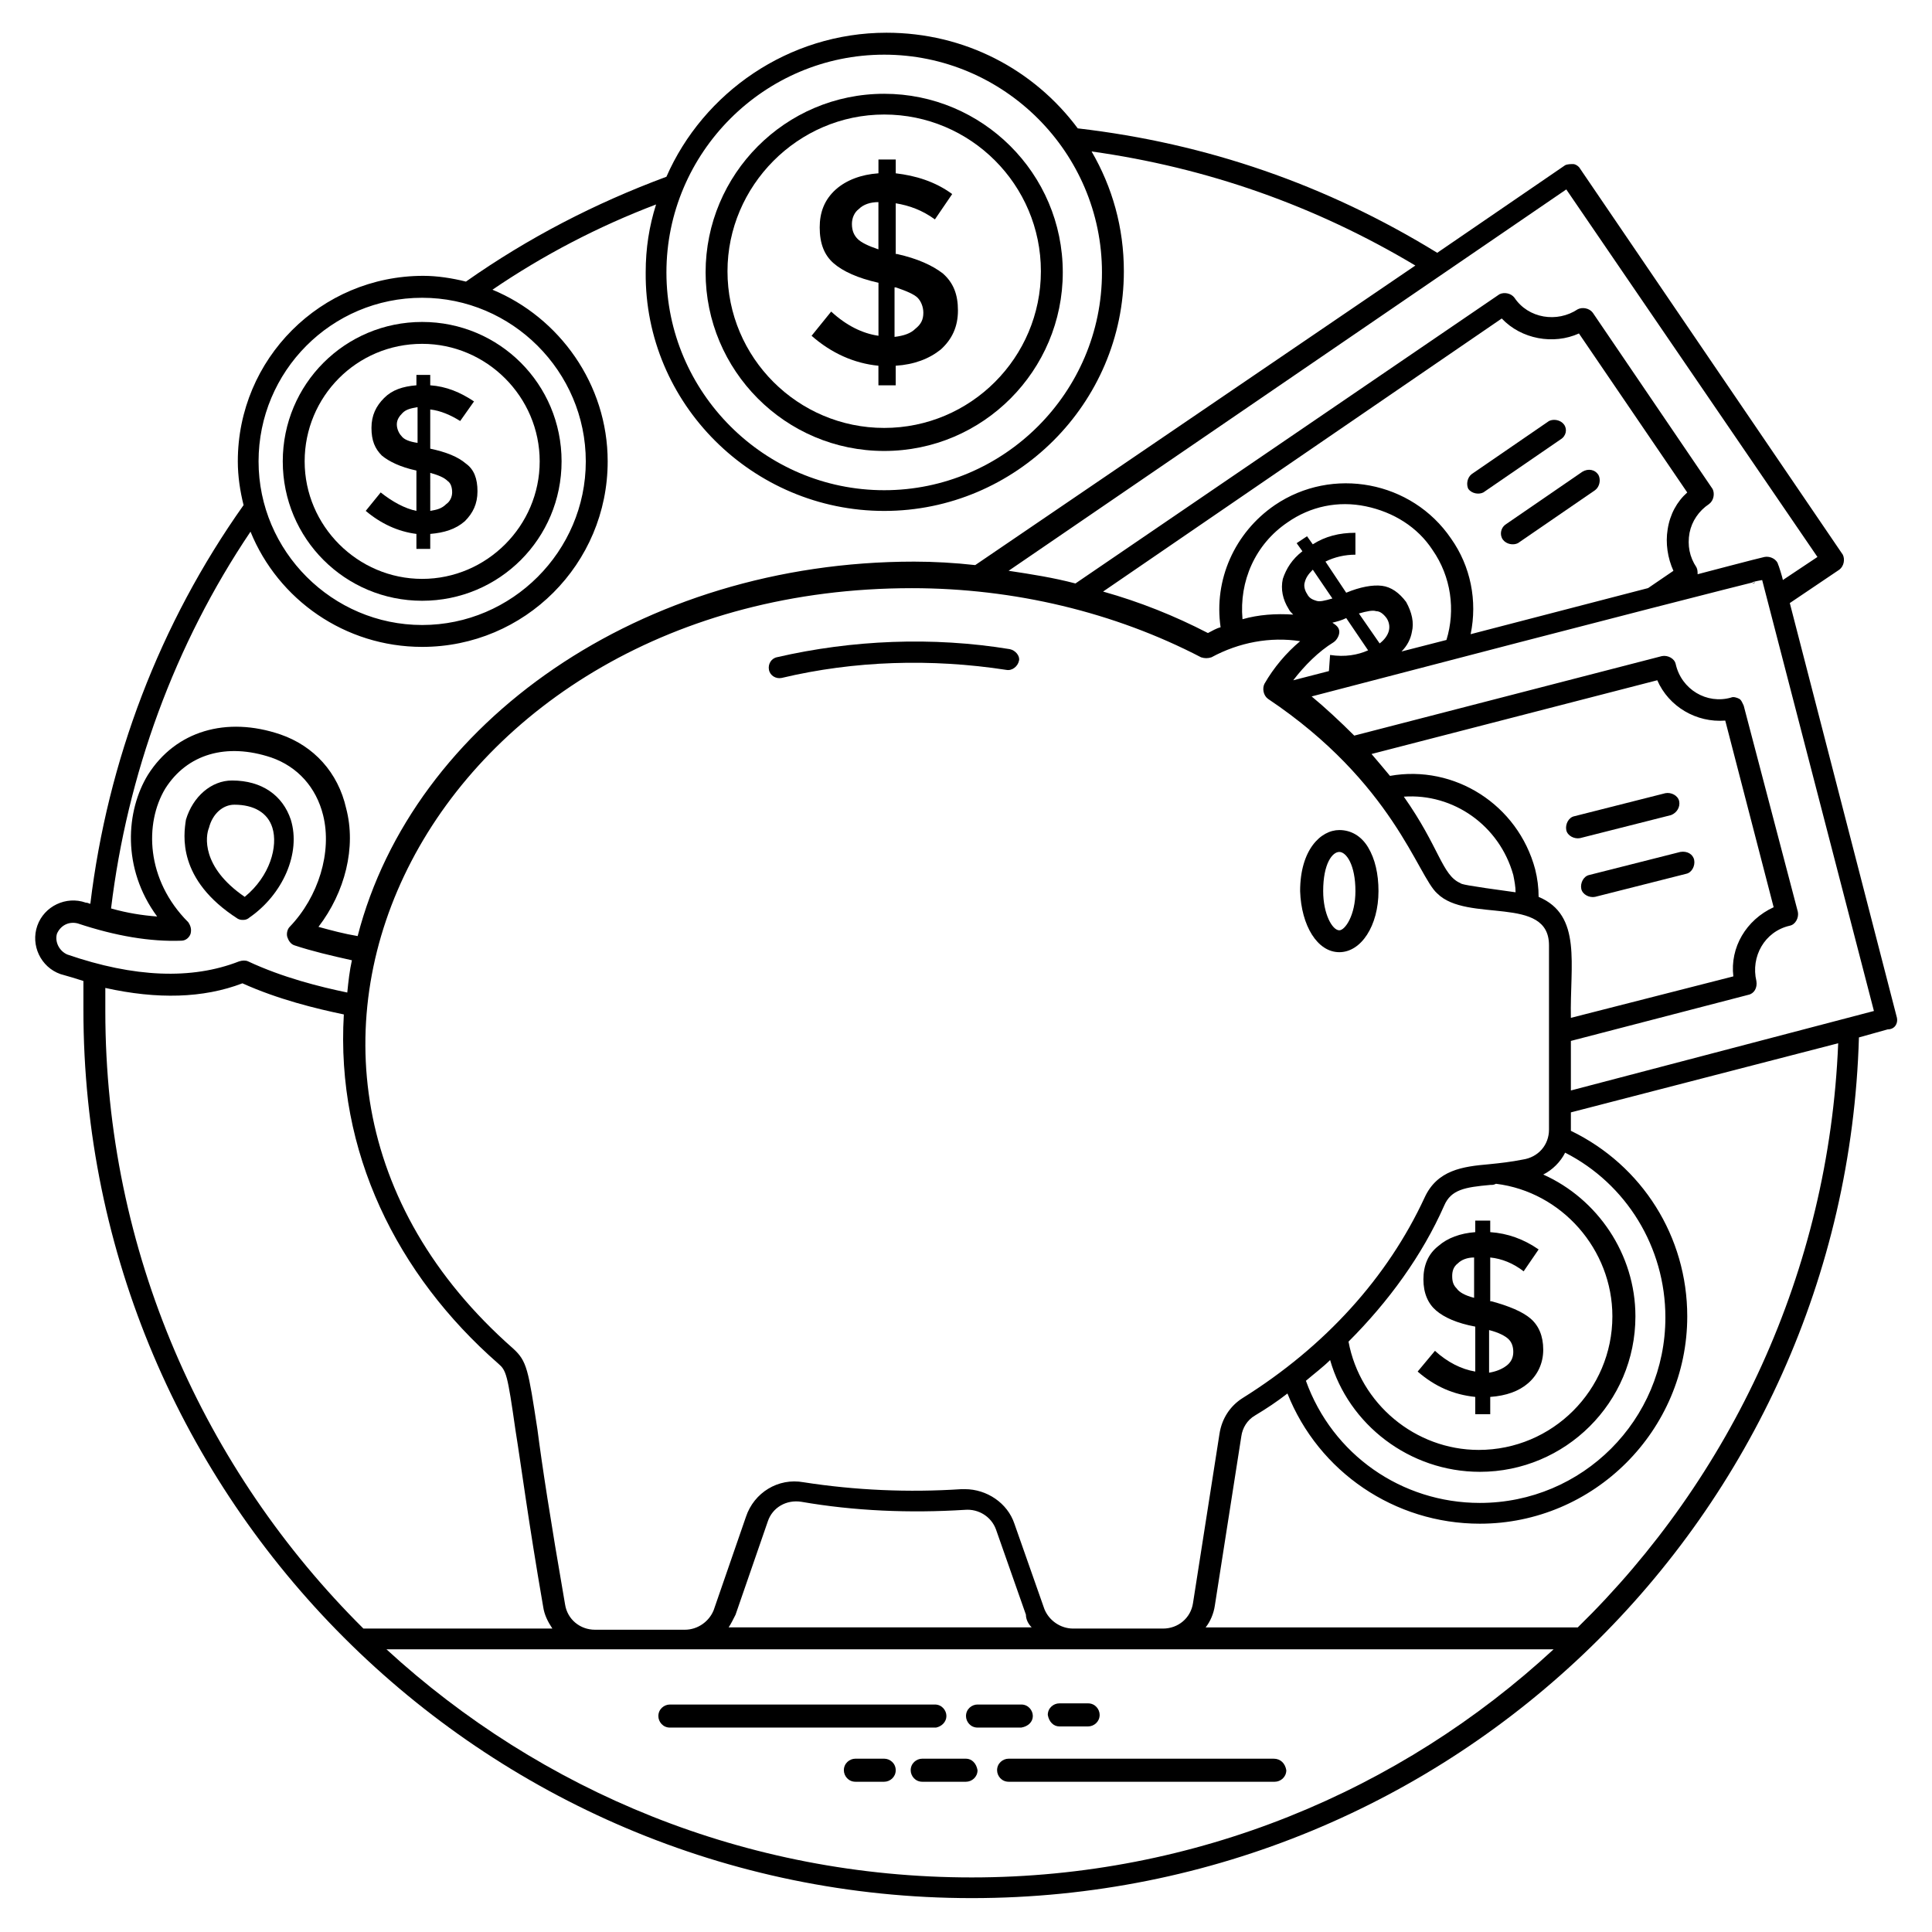 <?xml version="1.0" encoding="UTF-8"?>
<!-- Uploaded to: ICON Repo, www.svgrepo.com, Generator: ICON Repo Mixer Tools -->
<svg fill="#000000" width="800px" height="800px" version="1.1" viewBox="144 144 512 512" xmlns="http://www.w3.org/2000/svg">
 <g>
  <path d="m394.81 598.77c0-1.527-1.223-3.055-3.055-3.055l-70.227 0.004c-1.527 0-3.055 1.223-3.055 3.055 0 1.527 1.223 3.055 3.055 3.055h70.535c1.523-0.309 2.746-1.531 2.746-3.059z"/>
  <path d="m417.71 598.77c0-1.527-1.223-3.055-3.055-3.055h-11.602c-1.527 0-3.055 1.223-3.055 3.055 0 1.527 1.223 3.055 3.055 3.055h11.602c1.836-0.305 3.055-1.527 3.055-3.055z"/>
  <path d="m424.73 601.52h7.633c1.527 0 3.055-1.223 3.055-3.055 0-1.527-1.223-3.055-3.055-3.055h-7.633c-1.527 0-3.055 1.223-3.055 3.055 0.309 1.832 1.527 3.055 3.055 3.055z"/>
  <path d="m481.52 610.07h-70.227c-1.527 0-3.055 1.223-3.055 3.055 0 1.527 1.223 3.055 3.055 3.055h70.535c1.527 0 3.055-1.223 3.055-3.055-0.309-1.832-1.531-3.055-3.363-3.055z"/>
  <path d="m400 610.07h-11.602c-1.527 0-3.055 1.223-3.055 3.055 0 1.527 1.223 3.055 3.055 3.055h11.602c1.527 0 3.055-1.223 3.055-3.055-0.309-1.832-1.531-3.055-3.055-3.055z"/>
  <path d="m378.32 610.07h-7.633c-1.527 0-3.055 1.223-3.055 3.055 0 1.527 1.223 3.055 3.055 3.055h7.633c1.527 0 3.055-1.223 3.055-3.055-0.004-1.832-1.527-3.055-3.055-3.055z"/>
  <path d="m378.32 263.51c26.258 0 47.328-21.375 47.328-47.328 0-26.258-21.375-47.328-47.328-47.328-26.258 0-47.328 21.375-47.328 47.328s21.066 47.328 47.328 47.328zm0-89.16c22.902 0 41.527 18.625 41.527 41.527s-18.625 41.527-41.527 41.527c-22.902 0-41.527-18.625-41.527-41.527 0-22.594 18.625-41.527 41.527-41.527z"/>
  <path d="m364.27 226.57-5.191 6.414c5.191 4.582 11.297 7.328 17.711 7.938v5.191h4.582v-5.191c4.887-0.305 8.855-1.832 11.91-4.273 3.055-2.75 4.582-6.106 4.582-10.383 0-4.273-1.223-7.328-3.969-9.77-2.75-2.137-6.719-3.969-12.215-5.191h-0.305v-13.434c3.664 0.609 7.023 1.832 10.383 4.273l4.582-6.719c-4.582-3.359-9.77-4.887-14.961-5.496v-3.664h-4.582v3.664c-4.582 0.305-8.551 1.832-11.297 4.273-3.055 2.75-4.273 6.106-4.273 10.078 0 4.273 1.223 7.328 3.664 9.465 2.441 2.137 6.414 3.969 11.91 5.191v14.047c-4.285-0.613-8.562-2.75-12.531-6.414zm17.098-6.414c2.75 0.918 4.887 1.832 5.801 2.75 0.918 0.918 1.527 2.441 1.527 3.969 0 1.832-0.609 3.055-2.137 4.273-1.223 1.223-3.055 1.832-5.496 2.137v-13.129zm-10.074-12.824c-0.918-0.918-1.527-2.137-1.527-3.969 0-1.527 0.609-3.055 1.832-3.969 1.223-1.223 3.055-1.832 5.191-1.832v12.52c-2.75-0.918-4.582-1.832-5.496-2.75z"/>
  <path d="m521.22 483.05c0 3.664 1.223 6.414 3.359 8.246s5.496 3.359 10.383 4.273v11.91c-3.664-0.609-7.328-2.441-10.688-5.496l-4.582 5.496c4.582 3.969 9.465 6.106 15.266 6.719v4.582h3.969v-4.582c4.273-0.305 7.633-1.527 10.078-3.664 2.441-2.137 3.969-5.191 3.969-8.855 0-3.664-1.223-6.414-3.359-8.246-2.137-1.832-5.801-3.359-10.383-4.582h-0.305v-11.602c3.055 0.305 6.106 1.527 8.855 3.664l3.969-5.801c-3.969-2.75-8.246-4.273-12.824-4.582v-3.055h-3.969v3.055c-3.969 0.305-7.328 1.527-9.77 3.664-2.746 2.137-3.969 5.191-3.969 8.855zm17.402 13.434c2.441 0.609 4.273 1.527 5.191 2.441 0.918 0.918 1.223 2.137 1.223 3.359 0 1.527-0.609 2.75-1.832 3.664-1.223 0.918-2.75 1.527-4.582 1.832zm-8.242-17.707c0.918-0.918 2.441-1.527 4.273-1.527v10.688c-2.441-0.609-3.969-1.527-4.582-2.441-0.918-0.918-1.223-1.832-1.223-3.359 0.004-1.223 0.309-2.445 1.531-3.359z"/>
  <path d="m255.88 303.21c20.457 0 36.945-16.488 36.945-36.945s-16.488-36.945-36.945-36.945c-20.457 0-36.945 16.488-36.945 36.945s16.488 36.945 36.945 36.945zm0-68.09c17.098 0 31.145 14.047 31.145 31.145 0 17.098-14.047 31.145-31.145 31.145s-31.145-14.047-31.145-31.145c0-17.102 13.738-31.145 31.145-31.145z"/>
  <path d="m244.89 274.5-3.969 4.887c3.969 3.359 8.551 5.496 13.434 6.106v3.969h3.664v-3.969c3.664-0.305 6.719-1.223 9.16-3.359 2.137-2.137 3.359-4.582 3.359-7.938 0-3.359-0.918-5.801-3.055-7.328-2.137-1.832-5.191-3.055-9.465-3.969v-10.383c2.75 0.305 5.496 1.527 7.938 3.055l3.664-5.191c-3.664-2.441-7.328-3.969-11.602-4.273v-2.75h-3.664v2.75c-3.664 0.305-6.414 1.223-8.551 3.359s-3.359 4.582-3.359 7.938c0 3.359 0.918 5.496 2.75 7.328 1.832 1.527 4.887 3.055 9.16 3.969v10.688c-3.055-0.613-6.41-2.445-9.465-4.887zm13.129-5.191c2.137 0.609 3.664 1.223 4.582 2.137 0.918 0.609 1.223 1.832 1.223 3.055s-0.609 2.441-1.527 3.055c-1.223 1.219-2.445 1.527-4.277 1.832zm-7.633-9.77c-0.609-0.609-1.223-1.832-1.223-3.055 0-1.223 0.609-2.137 1.527-3.055 0.918-0.918 2.137-1.223 3.969-1.527v9.465c-2.137-0.301-3.664-0.914-4.273-1.828z"/>
  <path d="m558.47 256.49c-0.918-1.223-2.75-1.527-3.969-0.918l-20.457 14.047c-1.223 0.918-1.527 2.75-0.918 3.969 0.918 1.223 2.75 1.527 3.969 0.918l20.457-14.047c1.531-0.914 1.836-2.746 0.918-3.969z"/>
  <path d="m563.36 269.01-20.457 14.047c-1.223 0.918-1.527 2.75-0.609 3.969 0.918 1.223 2.75 1.527 3.969 0.918l20.457-14.047c1.223-0.918 1.527-2.75 0.918-3.969-0.918-1.527-2.75-1.832-4.277-0.918z"/>
  <path d="m646.71 413.74-28.395-109.92 13.129-8.855c1.223-0.918 1.527-2.75 0.918-3.969l-69.617-102.29c-0.305-0.609-1.223-1.223-1.832-1.223-0.609 0-1.527 0-2.137 0.305l-33.895 23.207c-29.312-18.016-61.066-29.008-95.266-32.977-11.602-15.574-29.922-25.344-50.688-25.344-25.953 0-48.551 15.879-58.32 38.168-18.93 7.023-36.641 16.184-53.129 27.785-3.664-0.918-7.633-1.527-11.297-1.527-27.176 0-49.16 21.984-49.16 49.16 0 3.969 0.609 7.938 1.527 11.602-22.289 31.453-36.031 67.789-40.609 105.65-0.305 0-0.609-0.305-1.223-0.305-5.191-1.832-10.992 0.918-12.824 6.106-1.832 5.191 0.918 10.992 6.106 12.824 2.137 0.609 4.273 1.223 6.106 1.832v7.633c0 129.77 105.65 235.42 235.42 235.42 127.63 0 231.45-101.37 235.11-228.09l7.633-2.137c1.836 0 2.754-1.527 2.445-3.055zm-87.629-219.54 66.562 97.402-9.16 6.106c0-0.305-1.223-4.273-1.223-3.969-0.305-1.527-2.137-2.441-3.664-2.137-0.305 0-18.93 4.887-17.711 4.582 0-0.609 0-1.223-0.305-1.832-1.832-2.75-2.441-5.801-1.832-9.16 0.609-3.055 2.441-5.801 5.191-7.633 1.223-0.918 1.527-2.75 0.918-3.969l-31.754-46.719c-0.918-1.223-2.75-1.527-3.969-0.918-5.496 3.664-13.129 2.441-16.793-3.055-0.918-1.223-2.75-1.527-3.969-0.918l-112.37 76.645c-5.801-1.527-11.602-2.441-17.711-3.359zm28.395 101.07-6.719 4.582-47.023 12.215c1.832-8.855 0-18.016-5.191-25.344-10.383-15.266-31.449-19.238-46.719-8.855-10.688 7.328-16.184 19.848-14.352 32.367-1.223 0.305-2.137 0.918-3.359 1.527-8.855-4.582-18.016-8.246-27.785-10.992l105.65-72.367c5.191 5.496 13.742 7.023 20.457 3.969l28.703 42.137c-2.75 2.441-4.582 5.801-5.191 9.77-0.609 3.664 0 7.637 1.527 10.992zm-70.84 8.246c-1.832-2.441-3.969-3.969-6.414-4.273-2.441-0.305-5.801 0.305-9.465 1.832l-5.496-8.246c2.441-1.223 5.191-1.832 7.938-1.832v-5.801c-4.273 0-7.938 0.918-11.297 3.055l-1.527-2.137-2.75 1.832 1.527 2.137c-2.75 2.137-4.273 4.582-5.191 7.328-0.609 2.75 0 5.496 1.527 7.938 0.305 0.609 0.609 0.918 1.223 1.527-4.582-0.305-9.16 0-13.434 1.223-0.918-10.078 3.359-19.848 11.91-25.648 6.106-4.273 13.434-5.801 20.762-4.273s13.742 5.496 17.711 11.602c4.887 7.023 6.106 15.879 3.664 23.816l-11.91 3.055c1.527-1.527 2.441-3.359 2.75-5.191 0.613-2.445 0-5.195-1.527-7.941zm86.719 99.234-43.055 10.992c-0.305-14.047 3.055-27.176-8.551-32.062 0-2.441-0.305-4.887-0.918-7.328-4.582-17.098-21.375-27.785-38.473-24.734-1.527-1.832-3.055-3.664-4.887-5.801l75.723-19.543c3.055 7.023 10.383 11.297 18.016 10.688l12.824 49.465c-7.32 3.363-11.598 10.691-10.68 18.324zm-67.176 131.3c22.594 0 41.223-18.32 41.223-41.223 0-16.488-10.078-31.145-24.426-37.559 2.441-1.223 4.582-3.359 5.801-5.801 16.184 8.246 26.566 25.039 26.566 43.664 0 27.176-21.984 49.16-49.16 49.16-20.762 0-39.082-12.824-46.105-32.367 2.137-1.832 4.582-3.664 6.414-5.496 4.879 17.102 21.062 29.621 39.688 29.621zm-34.809-34.504c10.688-10.688 19.543-22.902 25.344-36.031 1.832-4.273 5.496-4.887 12.215-5.496 0.609 0 0.918 0 1.527-0.305 17.406 2.137 30.84 17.406 30.84 35.113 0 19.543-15.879 35.418-35.418 35.418-16.797 0.004-31.453-12.211-34.508-28.699zm44.273-119.08c-13.434-1.832-14.352-2.137-14.656-2.441-4.887-2.137-5.496-9.465-14.961-22.902 13.129-0.918 25.344 7.633 29.008 20.762 0.305 1.527 0.609 3.055 0.609 4.582zm-20.762 0.305c7.938 7.938 29.617 0.305 29.617 13.742v48.859c0 3.969-2.75 7.328-7.023 7.938-3.055 0.609-5.801 0.918-8.855 1.223-7.023 0.609-13.742 1.527-17.098 8.855-9.77 21.07-26.258 39.391-48.242 53.129-3.359 2.137-5.496 5.496-6.106 9.465l-7.023 44.887c-0.609 3.969-3.969 6.719-7.938 6.719h-23.816c-3.359 0-6.414-2.137-7.633-5.191l-7.938-22.594c-1.832-5.496-7.328-9.16-13.129-9.16h-0.918c-14.047 0.918-28.09 0.305-41.832-1.832-6.719-1.223-13.129 2.75-15.266 9.16l-8.551 24.734c-1.223 3.055-4.273 5.191-7.633 5.191h-23.816c-3.969 0-7.328-2.75-7.938-6.719-3.969-22.902-6.106-36.945-7.328-46.41-2.441-15.879-2.75-18.016-6.414-21.375-86.105-75.723-21.07-201.52 105.65-201.52 27.176 0 53.738 6.414 76.641 18.32 0.918 0.305 1.832 0.305 2.75 0 7.328-3.969 15.574-5.496 23.512-4.273-3.664 3.055-7.023 7.023-9.465 11.297-0.609 1.223-0.305 3.055 0.918 3.969 33.273 22.277 39.684 47.012 44.875 51.59zm-107.48 194.5h-80.305c0.609-0.918 1.223-2.137 1.832-3.359l8.551-24.734c1.223-3.664 4.887-5.801 8.855-5.191 14.047 2.441 28.703 3.055 43.359 2.137 3.664-0.305 7.023 1.832 8.246 5.191l7.938 22.594c-0.004 1.227 0.609 2.449 1.523 3.363zm80-261.06c0.918-0.609 1.527-1.832 1.527-2.75 0-1.223-0.918-1.832-1.832-2.441 1.223-0.305 2.441-0.609 3.664-1.223l5.801 8.551c-2.75 1.223-6.106 1.832-10.078 1.223l-0.305 4.273-9.465 2.441c3.055-3.969 6.719-7.633 10.688-10.074zm-7.633-15.879c0.305-1.223 0.918-2.137 2.137-3.359l5.191 7.633c-2.137 0.609-3.359 0.918-4.273 0.609-0.918-0.305-1.832-0.609-2.441-1.832-0.613-0.914-0.922-2.133-0.613-3.051zm14.352 8.246c2.137-0.609 3.664-0.918 4.582-0.609 0.918 0 1.832 0.609 2.75 1.832 0.609 0.918 0.918 2.137 0.609 3.359-0.305 1.223-1.223 2.441-2.441 3.359zm-125.8-148.09c31.754 0 57.711 25.953 57.711 57.711 0 31.754-25.953 57.711-57.711 57.711-31.754 0-57.711-25.953-57.711-57.711s25.953-57.711 57.711-57.711zm-122.44 64.426c23.816 0 43.359 19.543 43.359 43.359 0 23.816-19.543 43.359-43.359 43.359s-43.359-19.543-43.359-43.359c0-23.816 19.238-43.359 43.359-43.359zm-45.496 61.984c7.328 18.016 25.039 30.535 45.496 30.535 27.176 0 49.16-21.984 49.16-49.16 0-20.457-12.824-38.168-30.535-45.496 13.434-9.16 28.09-16.793 43.359-22.594-1.832 5.801-2.75 11.602-2.75 18.016-0.305 34.805 28.398 63.203 63.207 63.203 34.809 0 63.512-28.398 63.512-63.512 0-11.602-3.055-22.289-8.551-31.754 30.535 4.273 59.234 14.352 85.801 30.23l-116.64 79.387c-5.496-0.609-10.992-0.918-16.184-0.918-72.367 0-132.82 42.441-147.48 99.234-3.664-0.609-7.023-1.527-10.383-2.441 7.023-9.16 10.078-21.07 7.328-31.449-2.137-9.465-8.551-16.488-17.406-19.543-14.352-4.887-27.785-0.918-35.113 10.688-5.801 9.465-7.023 24.734 2.441 37.559-3.969-0.305-7.938-0.918-12.215-2.137 4.281-35.422 16.801-69.926 36.953-99.848zm-48.547 112.06c-2.137-0.918-3.359-3.359-2.75-5.496 0.918-2.137 3.055-3.359 5.496-2.75 10.078 3.359 19.238 4.887 27.48 4.582 1.223 0 2.137-0.918 2.441-1.832 0.305-1.223 0-2.137-0.609-3.055-11.297-11.297-11.602-26.258-6.106-35.418 5.801-9.16 16.184-12.215 28.09-8.246 7.023 2.441 11.91 7.938 13.742 15.266 2.441 9.77-1.223 21.68-8.855 29.617-0.609 0.609-0.918 1.832-0.609 2.75 0.305 0.918 0.918 1.832 1.832 2.137 4.582 1.527 9.77 2.75 15.266 3.969-0.609 2.75-0.918 5.496-1.223 8.551-7.328-1.527-17.098-3.969-26.258-8.246-0.609-0.305-1.527-0.305-2.441 0-12.52 4.891-27.789 4.277-45.496-1.828zm10.074 14.961v-6.106c13.742 3.055 25.953 2.75 36.336-1.223 9.465 4.273 19.543 6.719 26.871 8.246-2.137 36.336 14.047 69.008 40.914 92.52 2.137 1.832 2.441 2.75 4.582 17.711 1.527 9.465 3.359 23.816 7.328 46.719 0.305 2.137 1.223 3.969 2.441 5.801l-50.078-0.004c-42.137-41.832-68.395-99.848-68.395-163.66zm229.61 229.62c-59.848 0-114.2-22.902-155.11-60.457h309.31c-40.605 37.555-94.957 60.457-154.2 60.457zm160.61-66.262h-98.625c1.223-1.527 2.137-3.664 2.441-5.801l7.023-44.887c0.305-2.137 1.527-4.273 3.664-5.496 3.055-1.832 5.801-3.664 8.551-5.801 8.246 20.762 28.398 34.504 50.992 34.504 30.23 0 54.961-24.734 54.961-54.961 0-21.07-11.91-40-30.84-49.16v-0.609-4.273l70.84-18.32c-2.441 60.457-28.398 115.11-69.008 154.8zm-1.832-142.29v-13.133l47.023-12.215c1.527-0.305 2.441-1.832 2.137-3.664-1.527-6.414 2.137-13.129 8.855-14.656 1.527-0.305 2.441-2.137 2.137-3.664l-14.352-54.652c-0.305-0.609-0.609-1.527-1.223-1.832-0.609-0.305-1.527-0.609-2.137-0.305-6.414 1.832-13.129-2.137-14.656-8.855-0.305-1.527-2.137-2.441-3.664-2.137l-81.527 21.07c-3.664-3.664-7.938-7.633-11.297-10.383 88.855-23.207 112.06-29.008 116.95-30.23h-0.305s0.918-0.305 2.75-0.609l29.617 114.2z"/>
  <path d="m608.24 298.62c0.305 0 0.609-0.305 0.918-0.305-0.305 0.305-0.609 0.305-0.918 0.305z"/>
  <path d="m589 356.34c-0.305-1.527-2.137-2.441-3.664-2.137l-24.121 6.106c-1.527 0.305-2.441 2.137-2.137 3.664 0.305 1.527 2.137 2.441 3.664 2.137l24.121-6.106c1.527-0.613 2.441-2.137 2.137-3.664z"/>
  <path d="m589.31 369.77-24.121 6.106c-1.527 0.305-2.441 2.137-2.137 3.664 0.305 1.527 2.137 2.441 3.664 2.137l24.121-6.106c1.527-0.305 2.441-2.137 2.137-3.664-0.305-1.527-1.832-2.441-3.664-2.137z"/>
  <path d="m207.02 387.48c0.609 0.305 0.918 0.305 1.527 0.305s1.223-0.305 1.527-0.609c8.855-6.106 13.742-17.098 10.992-25.953-2.137-6.414-7.633-10.383-15.574-10.383-5.496 0-10.383 4.273-12.215 10.383-0.609 3.969-2.441 15.875 13.742 26.258zm-7.633-24.121c0.918-3.664 3.664-6.106 6.719-6.106 5.191 0 8.855 2.137 10.078 6.106 1.527 4.887-0.609 12.824-7.328 18.32-11.605-7.941-10.383-16.184-9.469-18.32z"/>
  <path d="m498.93 396.34c5.801 0 10.383-7.023 10.383-16.184 0-4.582-0.918-8.551-2.75-11.602-1.832-3.055-4.582-4.582-7.633-4.582-4.887 0-10.383 5.191-10.383 16.184 0.305 9.16 4.578 16.184 10.383 16.184zm0-26.566c1.832 0 4.273 3.359 4.273 10.383 0 6.414-2.75 10.383-4.273 10.383-1.832 0-4.273-4.273-4.273-10.383-0.004-7.328 2.441-10.383 4.273-10.383z"/>
  <path d="m411.6 316.03c-20.457-3.359-41.832-2.441-61.68 2.137-1.527 0.305-2.441 1.832-2.137 3.359 0.305 1.527 1.832 2.441 3.359 2.137 19.238-4.582 39.695-5.191 59.543-2.137 1.527 0.305 3.055-0.918 3.359-2.441 0.301-1.223-0.918-2.75-2.445-3.055z"/>
 </g>
</svg>